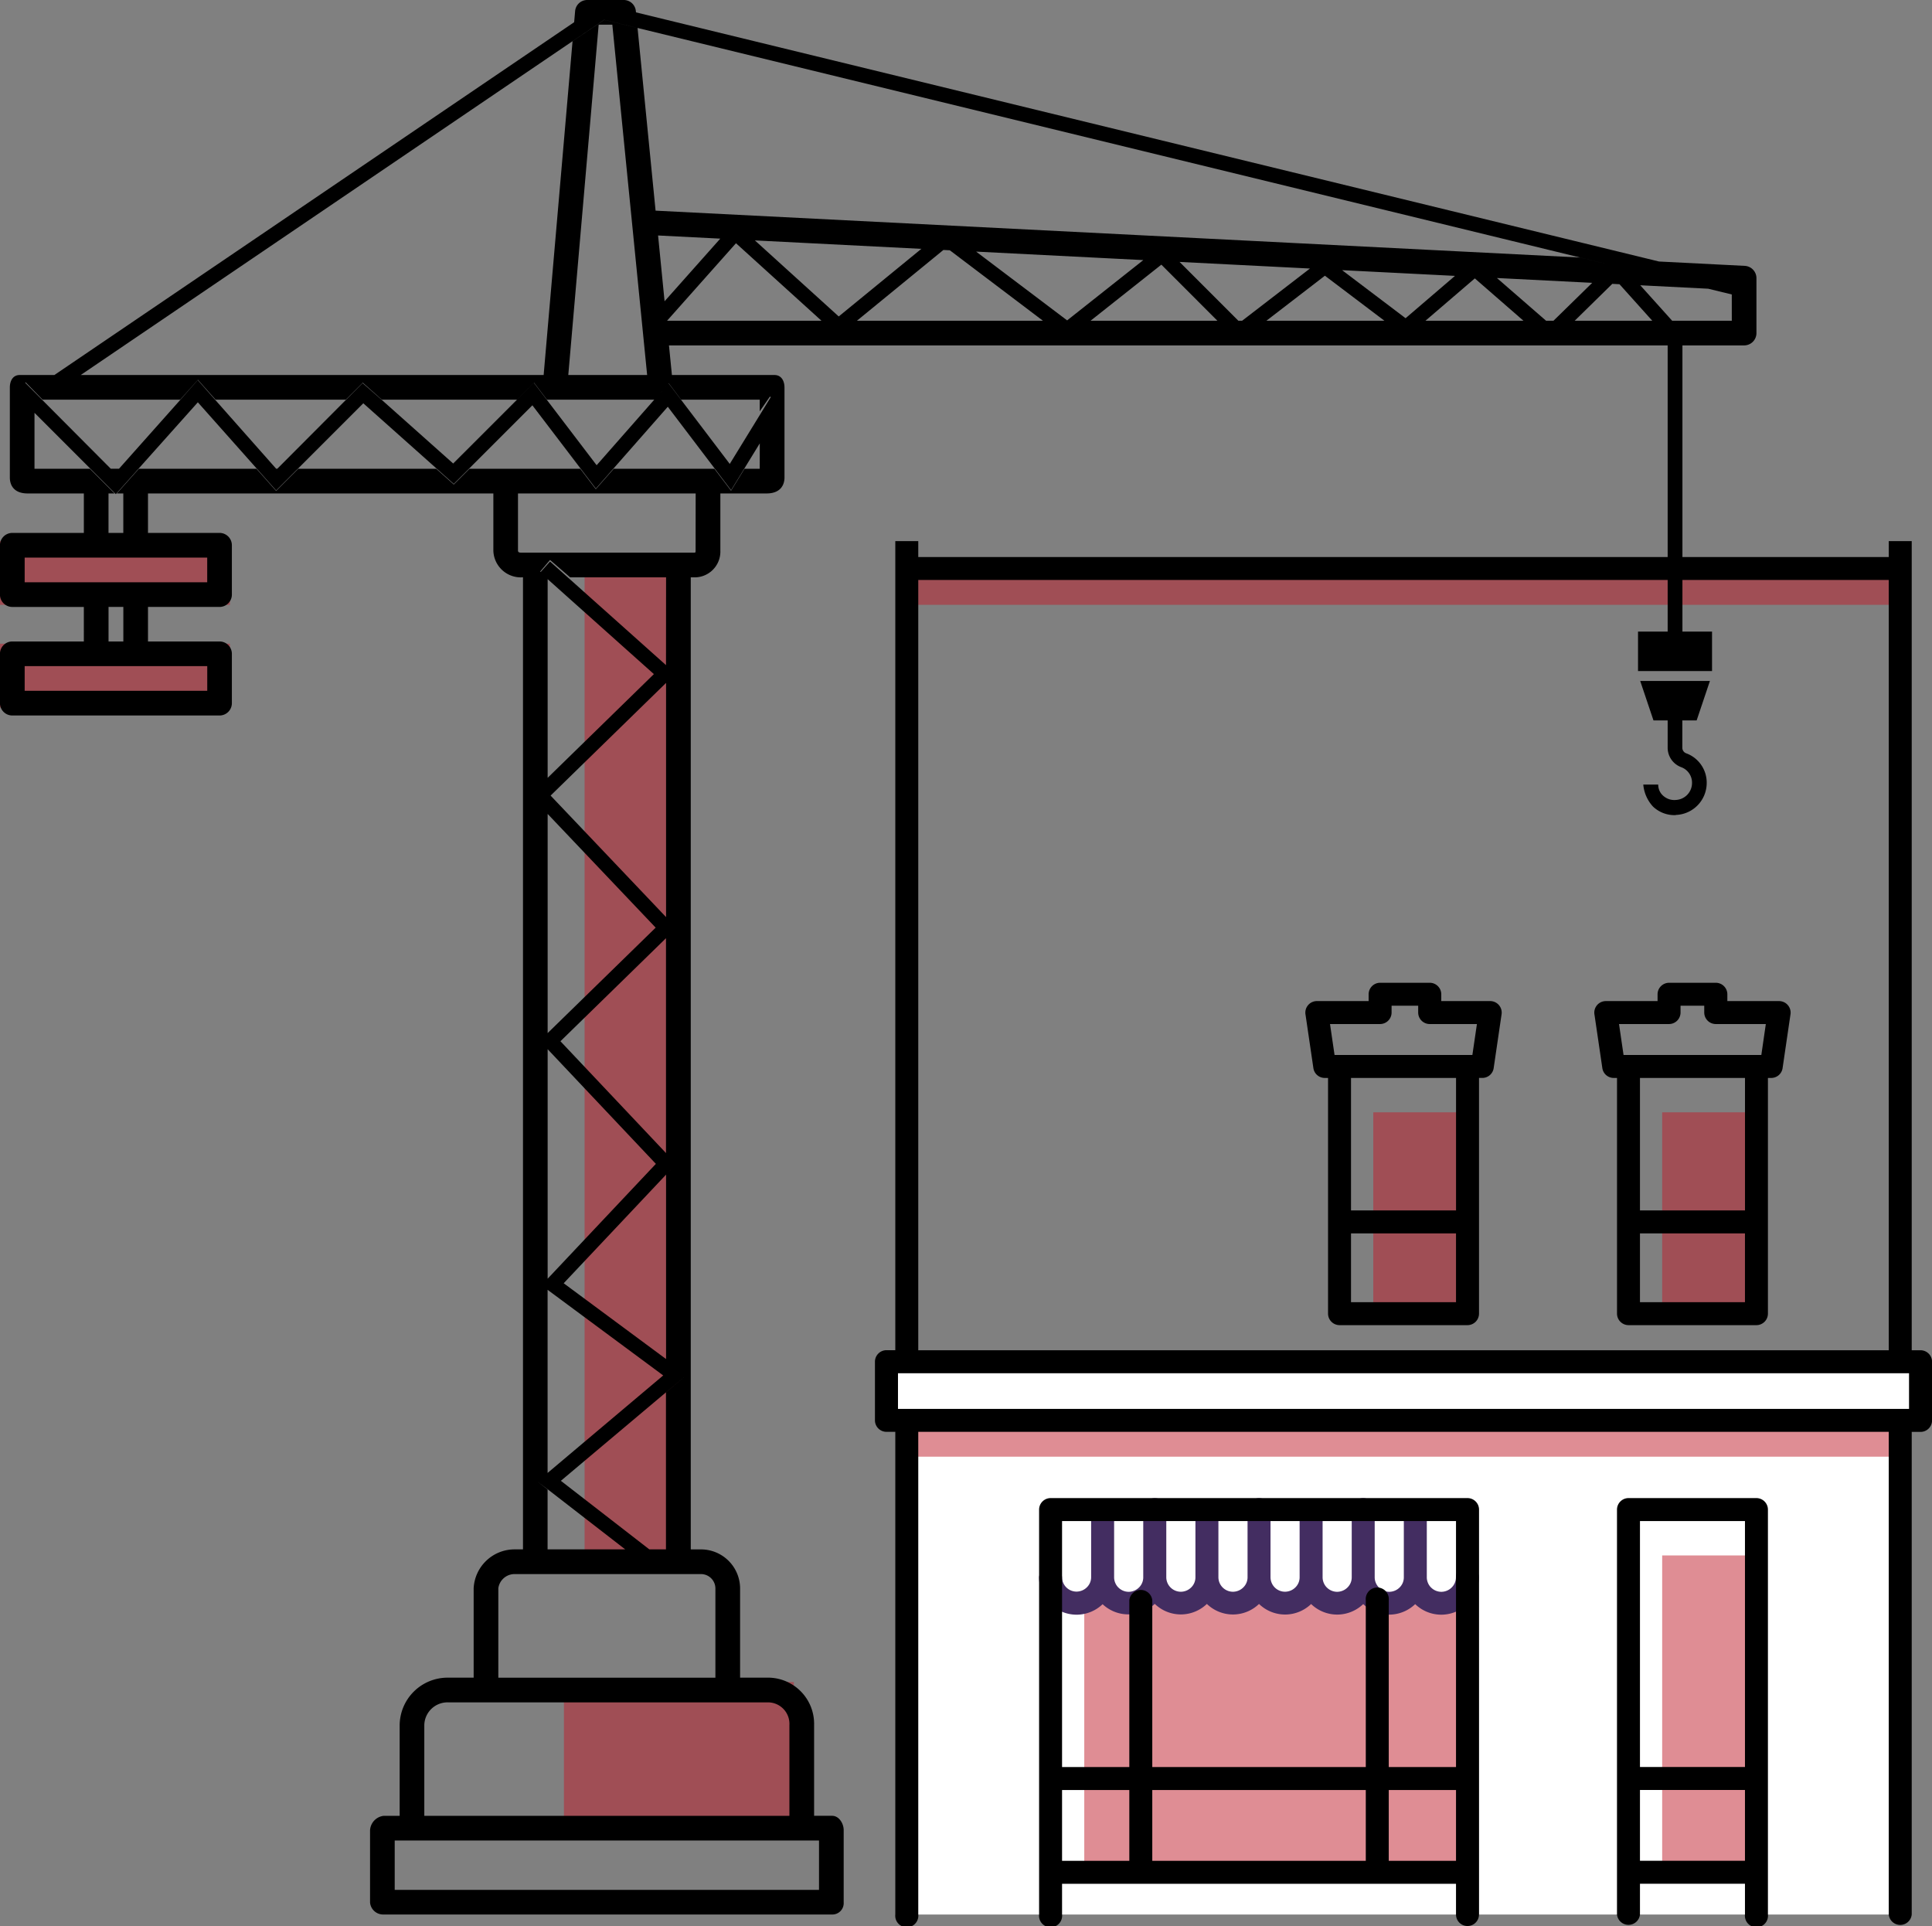 <?xml version="1.0" encoding="UTF-8"?>
<svg xmlns="http://www.w3.org/2000/svg" width="150.606" height="150.125" viewBox="0 0 150.606 150.125">
  <rect x="0" y="0" width="150.606" height="150.125" fill="#808080" stroke="none"/>
  <g id="Gruppe_749" data-name="Gruppe 749" transform="translate(-396.033 -1529.084)">
    <g id="Gruppe_737" data-name="Gruppe 737" transform="translate(-16.348 -490.447)">
      <path id="Pfad_1152" data-name="Pfad 1152" d="M94.078,73.372h1.581v4.569H94.078V116.46H16.635V77.942H15.053V73.372H94.078Z" transform="translate(466.433 2052.301)" fill="#fff" fill-rule="evenodd"></path>
      <path id="Pfad_1154" data-name="Pfad 1154" d="M16.635,11.542H94.078v2.831H16.635V11.542Z" transform="translate(466.433 2052.301)" fill="#c11d2a" fill-rule="evenodd" opacity="0.5"></path>
      <path id="Pfad_1155" data-name="Pfad 1155" d="M16.635,77.941H94.078v2.832H16.635V77.941Z" transform="translate(466.433 2052.301)" fill="#c11d2a" fill-rule="evenodd" opacity="0.5"></path>
      <path id="Pfad_1158" data-name="Pfad 1158" d="M75.52,53.93h7.349v15.7H75.52V53.93Z" transform="translate(466.433 2052.301)" fill="#c11d2a" fill-rule="evenodd" opacity="0.5"></path>
      <path id="Pfad_1159" data-name="Pfad 1159" d="M53,53.93h7.349v15.7H53V53.93Z" transform="translate(466.433 2052.301)" fill="#c11d2a" fill-rule="evenodd" opacity="0.5"></path>
      <path id="Pfad_1161" data-name="Pfad 1161" d="M75.52,88.471h7.349v24.7H75.52v-24.7Z" transform="translate(466.433 2052.301)" fill="#c11d2a" fill-rule="evenodd" opacity="0.5"></path>
      <path id="Pfad_1162" data-name="Pfad 1162" d="M30.47,88.471H60.344v24.7H30.47v-24.7Z" transform="translate(466.433 2052.301)" fill="#c11d2a" fill-rule="evenodd" opacity="0.5"></path>
      <path id="Pfad_1164" data-name="Pfad 1164" d="M31.906,90.161a2.031,2.031,0,1,1-4.062,0V84.9h4.062v5.264Z" transform="translate(466.433 2052.301)" fill="#fff" fill-rule="evenodd"></path>
      <path id="Pfad_1165" data-name="Pfad 1165" d="M35.969,90.161a2.032,2.032,0,1,1-4.063,0V84.9h4.063v5.264Z" transform="translate(466.433 2052.301)" fill="#fff" fill-rule="evenodd"></path>
      <path id="Pfad_1166" data-name="Pfad 1166" d="M40.031,90.161a2.031,2.031,0,1,1-4.062,0V84.9h4.062v5.264Z" transform="translate(466.433 2052.301)" fill="#fff" fill-rule="evenodd"></path>
      <path id="Pfad_1167" data-name="Pfad 1167" d="M44.094,90.161a2.032,2.032,0,1,1-4.063,0V84.9h4.063v5.264Z" transform="translate(466.433 2052.301)" fill="#fff" fill-rule="evenodd"></path>
      <path id="Pfad_1168" data-name="Pfad 1168" d="M48.156,90.161a2.031,2.031,0,1,1-4.062,0V84.9h4.062v5.264Z" transform="translate(466.433 2052.301)" fill="#fff" fill-rule="evenodd"></path>
      <path id="Pfad_1169" data-name="Pfad 1169" d="M52.219,90.161a2.031,2.031,0,1,1-4.062,0V84.9h4.062v5.264Z" transform="translate(466.433 2052.301)" fill="#fff" fill-rule="evenodd"></path>
      <path id="Pfad_1170" data-name="Pfad 1170" d="M56.282,90.161a2.032,2.032,0,1,1-4.063,0V84.9h4.063v5.264Z" transform="translate(466.433 2052.301)" fill="#fff" fill-rule="evenodd"></path>
      <path id="Pfad_1171" data-name="Pfad 1171" d="M60.344,90.161a2.031,2.031,0,1,1-4.062,0V84.9h4.062v5.264Z" transform="translate(466.433 2052.301)" fill="#fff" fill-rule="evenodd"></path>
      <path id="Pfad_1172" data-name="Pfad 1172" d="M35.074,84.9a.895.895,0,1,1,1.79,0v5.291h0v.007A1.136,1.136,0,0,0,38,91.3v0h.016a1.15,1.15,0,0,0,.793-.34,1.1,1.1,0,0,0,.327-.778V84.9a.9.9,0,0,1,1.791,0v5.269A1.134,1.134,0,0,0,42.063,91.3v0h.016a1.15,1.15,0,0,0,.792-.34,1.1,1.1,0,0,0,.328-.778h0V84.9a.895.895,0,1,1,1.79,0v5.269a1.137,1.137,0,0,0,.333.8l0,0h0a1.127,1.127,0,0,0,.8.329v0h.016a1.15,1.15,0,0,0,.793-.34,1.1,1.1,0,0,0,.327-.778h0V84.9a.9.9,0,0,1,1.791,0v5.269a1.139,1.139,0,0,0,.3.77l.035.034a1.136,1.136,0,0,0,.8.332v0H50.2a1.15,1.15,0,0,0,.792-.34,1.1,1.1,0,0,0,.328-.778h0V84.9a.895.895,0,1,1,1.79,0v5.269a1.135,1.135,0,0,0,.3.77l.035.034a1.134,1.134,0,0,0,.8.332v0h.016a1.15,1.15,0,0,0,.793-.34,1.1,1.1,0,0,0,.327-.765V84.9a.9.9,0,0,1,1.791,0v5.269a1.139,1.139,0,0,0,.3.77l.035.034a1.136,1.136,0,0,0,.8.332v0h.015a1.15,1.15,0,0,0,.793-.34,1.1,1.1,0,0,0,.328-.779h0v-.022a.892.892,0,0,1,1.784-.007v.029h0a2.879,2.879,0,0,1-.859,2.045,2.934,2.934,0,0,1-2.031.857h-.036v0a2.917,2.917,0,0,1-2.034-.823,2.937,2.937,0,0,1-1.992.819H54.25v0a2.919,2.919,0,0,1-2.034-.823,2.933,2.933,0,0,1-1.991.819h-.037v0a2.917,2.917,0,0,1-2.034-.823,2.934,2.934,0,0,1-1.992.819h-.037v0a2.919,2.919,0,0,1-2.032-.825,2.933,2.933,0,0,1-1.993.821h-.037v0a2.916,2.916,0,0,1-2.034-.823,2.934,2.934,0,0,1-1.992.819H38v0a2.919,2.919,0,0,1-2.034-.823,2.934,2.934,0,0,1-1.992.819h-.036v0A2.916,2.916,0,0,1,31.9,92.27a2.937,2.937,0,0,1-1.992.819h-.037v0a2.92,2.92,0,0,1-2.067-.859l0,0a2.922,2.922,0,0,1-.857-2.07.9.9,0,0,1,1.79,0,1.133,1.133,0,0,0,.333.8l0,0h0a1.127,1.127,0,0,0,.8.329v0h.016a1.15,1.15,0,0,0,.793-.34,1.1,1.1,0,0,0,.327-.764V84.9a.9.9,0,0,1,1.791,0v5.269a1.134,1.134,0,0,0,.3.77l.035.034a1.136,1.136,0,0,0,.8.332v0h.016a1.15,1.15,0,0,0,.792-.34,1.1,1.1,0,0,0,.328-.764V84.9Z" transform="translate(466.433 2052.301)" fill="#432d61"></path>
      <path id="Pfad_1173" data-name="Pfad 1173" d="M61.239,116.46a.895.895,0,1,1-1.79,0v-2.395H28.739v2.395a.9.9,0,1,1-1.79,0V84.9a.9.9,0,0,1,.9-.9h32.5a.9.9,0,0,1,.895.9V116.46Zm12.55-11.5h8.185V85.792H73.789v19.173Zm8.185,1.79H73.789v5.519h8.185v-5.519Zm0,7.31H73.789v2.395a.9.9,0,0,1-1.791,0V84.9a.9.9,0,0,1,.895-.9h9.976a.9.9,0,0,1,.895.9V116.46a.9.9,0,1,1-1.79,0v-2.395ZM95.659,9.407h-.686v63.07h.686a.9.9,0,0,1,.9.9v4.57a.9.9,0,0,1-.9.894h-.686V116.46a.9.9,0,0,1-1.791,0V78.836H17.53V116.46a.9.9,0,1,1-1.79,0V78.836h-.687a.9.9,0,0,1-.9-.894v-4.57a.9.9,0,0,1,.9-.9h.687V9.407H95.659ZM76.056,47.05h-3.9l.353,2.411H83.25L83.6,47.05h-3.9a.9.9,0,0,1-.9-.9v-.527H76.952v.527a.9.9,0,0,1-.9.9ZM72,51.251H71.74a.893.893,0,0,1-.884-.765l-.611-4.156a.9.9,0,0,1,.879-1.069h4.037v-.527a.9.9,0,0,1,.895-.9h3.65a.9.9,0,0,1,.895.9v.527h4.038a.9.9,0,0,1,.878,1.069l-.61,4.156a.894.894,0,0,1-.885.765h-.258V69.625a.9.9,0,0,1-.895.895H72.893A.9.9,0,0,1,72,69.625V51.251Zm1.791,10.326h8.185V51.251H73.789V61.577Zm8.185,1.79H73.789V68.73h8.185V63.367Zm-30.71-1.79h8.185V51.251H51.264V61.577Zm8.185,1.79H51.264V68.73h8.185V63.367Zm.9,7.153H50.368a.9.9,0,0,1-.894-.895V51.251h-.258a.894.894,0,0,1-.885-.765l-.611-4.156A.9.9,0,0,1,48.6,45.26h4.037v-.527a.9.9,0,0,1,.895-.9H57.4a.9.9,0,0,1,.9.9v.527h3.817a.9.9,0,0,1,.878,1.069l-.61,4.156a.894.894,0,0,1-.885.765h-.258V69.625a.9.9,0,0,1-.895.895ZM50.368,49.461H60.725l.354-2.411H57.4a.9.9,0,0,1-.9-.9v-.527H54.427v.527a.9.9,0,0,1-.9.9h-3.9l.354,2.411Zm-9.884-3.306Zm52.7-33.718H17.53v60.04H93.182V12.437ZM17.53,10.647H93.182V9.407H17.53v1.24Zm-1.581,66.4H94.764V74.268H15.949v2.778Zm36.467,35.228v-5.519H35.772v5.519Zm0-7.309v-13a.9.9,0,1,1,1.79,0v13h5.243V85.792H28.739v19.173h5.243v-13a.9.9,0,0,1,1.79,0v13Zm1.79,1.79v5.519h5.243v-5.519Zm-20.224,5.519v-5.519H28.739v5.519Z" transform="translate(466.433 2052.301)"></path>
      <path id="Pfad_1247" data-name="Pfad 1247" d="M75.52,53.93h7.349v76.928H75.52V53.93Z" transform="translate(382.433 2009.914)" fill="#c11d2a" fill-rule="evenodd" opacity="0.5"></path>
      <path id="Pfad_1248" data-name="Pfad 1248" d="M75.52,53.93H93.442V58.9H75.52V53.93Z" transform="translate(336.861 2007.777)" fill="#c11d2a" fill-rule="evenodd" opacity="0.5"></path>
      <path id="Pfad_1249" data-name="Pfad 1249" d="M75.52,53.93H93.442V58.9H75.52V53.93Z" transform="translate(336.861 2015.777)" fill="#c11d2a" fill-rule="evenodd" opacity="0.5"></path>
      <path id="Pfad_1250" data-name="Pfad 1250" d="M75.52,53.93H93.442V65.146H75.52V53.93Z" transform="translate(380.821 2096.709)" fill="#c11d2a" fill-rule="evenodd" opacity="0.5"></path>
      <path id="Pfad_1246" data-name="Pfad 1246" d="M258.008,126.723l-6.682-.339-79.748-19.419-.013-.115a.947.947,0,0,0-.957-.85h-2.817a.947.947,0,0,0-.958.861l-.076.87h0l-40.519,27.5h-2.7c-.531,0-.771.448-.771.979v7.01c0,.577.3,1.242,1.382,1.242h4.387v3.077h-5.577a.961.961,0,0,0-.962.962v3.846a.961.961,0,0,0,.962.962h5.577V156h-5.577a.961.961,0,0,0-.962.962v3.846a.961.961,0,0,0,.962.962h16.154a.961.961,0,0,0,.962-.962v-3.846a.961.961,0,0,0-.962-.962h-5.577v-2.692h5.577a.961.961,0,0,0,.962-.962V148.5a.961.961,0,0,0-.962-.962h-5.577v-3.077h26.923v4.451A2.143,2.143,0,0,0,162.737,151h.031v75.768H162.1a3.193,3.193,0,0,0-3.177,3.03v6.97h-1.968a3.735,3.735,0,0,0-3.8,3.694v7.075h-1.245a1.2,1.2,0,0,0-1.063,1.119V254.3a1.025,1.025,0,0,0,1.063.927h34.958a.882.882,0,0,0,.9-.927v-5.646c0-.531-.37-1.119-.9-1.119h-1.406v-7.075a3.6,3.6,0,0,0-3.639-3.694h-2.13V229.8a3.05,3.05,0,0,0-3.016-3.03h-.83V151h.192a2.008,2.008,0,0,0,2.115-2.087v-4.451h3.608c1.08,0,1.392-.665,1.392-1.242v-7.01c0-.531-.25-.979-.781-.979h-7.995l-.229-2.308H252V155.23H249.69v3.077h5.769V155.23h-2.308V132.923h4.808a.961.961,0,0,0,.962-.962v-4.278A.962.962,0,0,0,258.008,126.723Zm-91.381-17.509,2.468-1.671,2.6.636,73.471,17.891,2.365.577.479-.47.675.751-.675-.751-.479.47-2.365-.575-72.062-3.653L171.7,108.182l-2.6-.634-2.468,1.667-2.253,26.016H128.292Zm11.52,15.387-4.341,4.882-.507-5.128Zm-5.7,10.629H166.3l2.369-27.307h1.064Zm-34.291,22.692v1.923H123.923v-1.923ZM130.461,156v-2.692h1.154V156Zm7.692-6.538v1.923H123.923v-1.923Zm47.692,100v3.846H152.769v-3.846Zm-4.024-10.769a1.676,1.676,0,0,1,1.716,1.771v7.075H155.076v-7.075a1.81,1.81,0,0,1,1.878-1.771Zm-5.146-10a1.126,1.126,0,0,1,1.093,1.107v6.97H160.846V229.8a1.279,1.279,0,0,1,1.254-1.107Zm-11.984-62.063V151.143l.019.017,8.263,7.384Zm9.231-7.4v18.254l-9-9.471Zm-.81,19.076-8.421,8.219V169.442Zm-8.421,27.364V187.781l8.437,8.937Zm9.231-8.112.793-.841h0l-.793.842v14.374l-7.981-5.908ZM173.7,213.21l-9.013,7.6V206.536Zm.217,1.316,1.639-1.377,0,0-1.642,1.385v12.231h-1.3l-6.892-5.342Zm0-18.649-8.229-8.716,8.229-8.033Zm0-38.033-7.481-6.684-1.558-1.392-.726.812-.043-.032.768-.9L166.442,151h7.481Zm-9.231,64.235,6.051,4.688h-6.051V222.1l-.794-.618Zm11.538-73.167c0,.179-.013.164-.192.164h-13.3c-.179,0-.353.015-.353-.164v-4.451H176.23Zm5-6.374h-1.186l-1.05,1.712-1.3-1.712h-7.843l-1.4,1.591-1.212-1.591H158.6l-1.225,1.225L156,142.538H145.256l-1.73,1.73-1.537-1.73h-9.16l-1.717,1.923h.5v3.077h-1.154v-3.077h.471l-1.923-1.923h-4.317v-4.361l4.317,4.317,1.923,1.923.1.1.045-.051.039-.044,1.717-1.923,4.592-5.141,4.568,5.141,1.537,1.73,6.794-6.794L156,142.494l1.374,1.224,6.127-6.126,3.735,4.9,1.212,1.591,1.4-1.591,4.209-4.787,3.634,4.787,1.3,1.712,1.05-1.712,1.186-1.933Zm-6.128-5.385h6.128v.908l.795-1.149.065.042-.679,1.107-2.518,4.1-3.791-4.993-.976-1.285-1.13,1.285-4.48,5.094-3.88-5.094-1.012-1.329-6.291,6.29-5.568-4.961-1.49-1.305-6.65,6.672h-.092l-4.73-5.345-1.38-1.564-1.387,1.57-4.753,5.34h-.642l-5.323-5.345-1.349-1.36L124,135.8l1.322,1.355h10.719l1.387-1.553,1.38,1.553h10.144l1.328-1.327,1.49,1.327h10.53l1.329-1.329,1.012,1.329h8.36l1.13-1.285ZM174,131l5.372-6.041L186.037,131Zm6.846-6.261,12.976.658-6.44,5.269ZM188.8,131l6.742-5.517.5.026L203.3,131Zm9.292-5.388,13.033.661-5.938,4.7ZM207.014,131l5.518-4.371L216.9,131Zm11.519,0-4.583-4.584,10.166.515L218.829,131Zm2.188,0,4.56-3.509L229.92,131Zm5.9-3.942,8.8.446-3.851,3.3Zm6.5,3.942,3.846-3.3,3.791,3.3Zm9.4,0-3.831-3.33,7.428.376L243.1,131Zm2.233,0,2.93-2.875.561.029L250.8,131ZM257,131H252.35l-2.486-2.764,5.293.268,1.841.448Zm-2.74,31.153,1.035-3.077h-5.436l1.035,3.077H252v2.127a1.614,1.614,0,0,0,1.057,1.518,1.288,1.288,0,0,1,.842,1.243,1.325,1.325,0,0,1-1.259,1.312,1.29,1.29,0,0,1-.975-.315,1.136,1.136,0,0,1-.4-.885H250.1a2.89,2.89,0,0,0,.756,1.715,2.437,2.437,0,0,0,1.726.669c.03,0,.06-.015.09-.017a2.494,2.494,0,0,0,2.371-2.467,2.433,2.433,0,0,0-1.6-2.337.461.461,0,0,1-.3-.437v-2.127Z" transform="translate(290.381 1913.531)"></path>
    </g>
  </g>
</svg>

